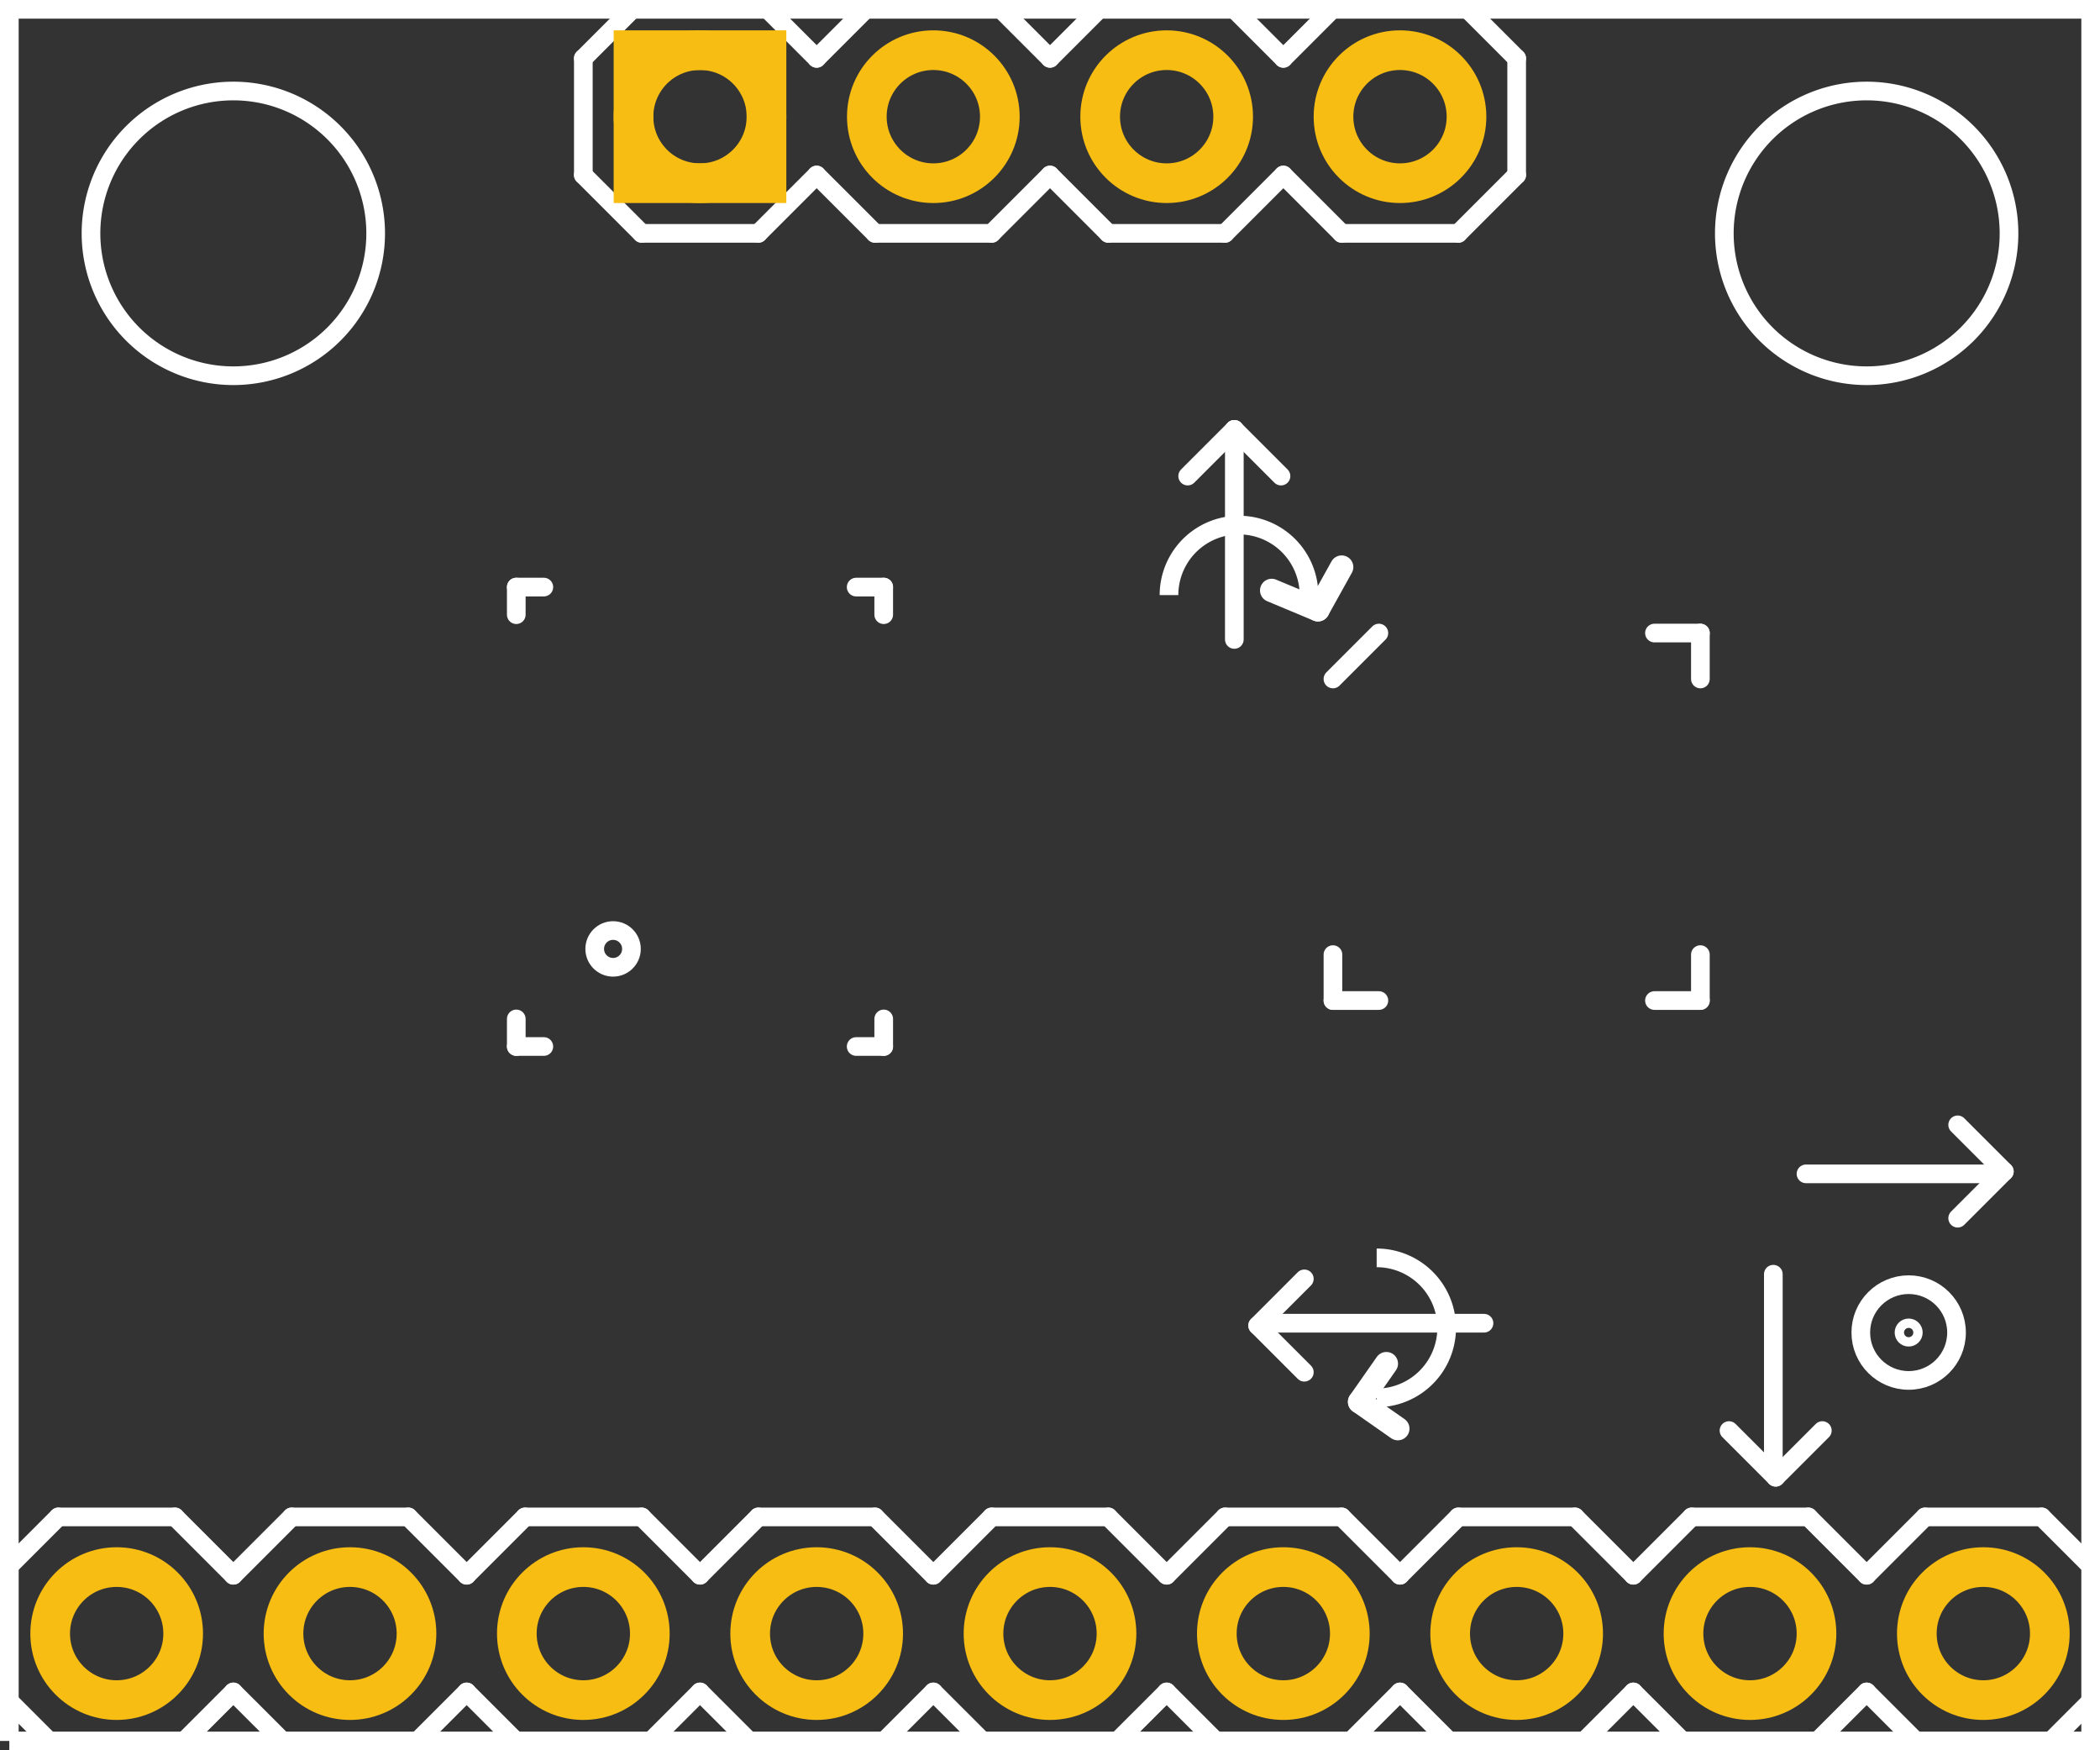 <?xml version='1.0' encoding='UTF-8' standalone='no'?>
<!-- Created with Fritzing (http://www.fritzing.org/) -->
<svg xmlns="http://www.w3.org/2000/svg" width="0.9in" x="0in" version="1.2" y="0in" height="0.75in" viewBox="0 0 64.8 54" baseProfile="tiny">
 <rect x="0" y="0" width="64.8" height="54" fill="#333333" stroke="none"/>
 <desc >Fritzing footprint generated by brd2svg</desc>
 <g  id="silkscreen" stroke-width="0">
  <path  fill="none" stroke="white" stroke-width="0.576" d="M0.288,53.712L64.512,53.712L64.512,0.288L0.288,0.288L0.288,53.712M2.808,7.2a4.392,4.392,0,1,1,8.784,0,4.392,4.392,0,1,1,-8.784,0zM53.208,7.2a4.392,4.392,0,1,1,8.784,0,4.392,4.392,0,1,1,-8.784,0z"/>
  <line  stroke="white" stroke-linecap="round" y1="19.728" x1="38.088" y2="13.248" stroke-width="0.576" x2="38.088"/>
  <line  stroke="white" stroke-linecap="round" y1="13.248" x1="38.088" y2="14.688" stroke-width="0.576" x2="36.648"/>
  <line  stroke="white" stroke-linecap="round" y1="13.248" x1="38.088" y2="14.688" stroke-width="0.576" x2="39.528"/>
  <line  stroke="white" stroke-linecap="round" y1="40.896" x1="38.808" y2="42.336" stroke-width="0.576" x2="40.248"/>
  <line  stroke="white" stroke-linecap="round" y1="40.896" x1="38.808" y2="39.456" stroke-width="0.576" x2="40.248"/>
  <path  fill="none" stroke="white" stroke-width="0.576" d="M40.392,18.36A2.16,2.16,0,1,0,36.072,18.36"/>
  <path  fill="none" stroke="white" stroke-width="0.576" d="M42.48,43.128A2.16,2.16,0,1,0,42.48,38.808"/>
  <line  stroke="white" stroke-linecap="round" y1="18.216" x1="39.24" y2="18.813" stroke-width="0.72" x2="40.668"/>
  <line  stroke="white" stroke-linecap="round" y1="18.813" x1="40.668" y2="17.496" stroke-width="0.72" x2="41.4"/>
  <line  stroke="white" stroke-linecap="round" y1="42.071" x1="42.779" y2="43.251" stroke-width="0.72" x2="41.953"/>
  <line  stroke="white" stroke-linecap="round" y1="43.251" x1="41.953" y2="44.077" stroke-width="0.72" x2="43.133"/>
  <line  stroke="white" stroke-linecap="round" y1="40.824" x1="38.952" y2="40.824" stroke-width="0.576" x2="45.792"/>
  <line  stroke="white" stroke-linecap="round" y1="36.144" x1="61.848" y2="34.704" stroke-width="0.576" x2="60.408"/>
  <line  stroke="white" stroke-linecap="round" y1="36.144" x1="61.848" y2="37.584" stroke-width="0.576" x2="60.408"/>
  <line  stroke="white" stroke-linecap="round" y1="36.216" x1="61.704" y2="36.216" stroke-width="0.576" x2="55.728"/>
  <line  stroke="white" stroke-linecap="round" y1="45.576" x1="54.792" y2="44.136" stroke-width="0.576" x2="56.232"/>
  <line  stroke="white" stroke-linecap="round" y1="45.576" x1="54.792" y2="44.136" stroke-width="0.576" x2="53.352"/>
  <line  stroke="white" stroke-linecap="round" y1="45.432" x1="54.72" y2="39.312" stroke-width="0.576" x2="54.72"/>
  <circle  fill="none" cx="58.896" cy="41.112" stroke="white" r="0.144" stroke-width="0.576"/>
  <circle  fill="none" cx="58.896" cy="41.112" stroke="white" r="1.477" stroke-width="0.576"/>
  <g  stroke-width="0">
   <title >element:JP1</title>
   <g  stroke-width="0">
    <title >package:1X09</title>
    <line  stroke="white" stroke-linecap="round" y1="54" x1="19.8" y2="54" stroke-width="0.576" x2="16.2"/>
    <line  stroke="white" stroke-linecap="round" y1="54" x1="16.2" y2="52.2" stroke-width="0.576" x2="14.4"/>
    <line  stroke="white" stroke-linecap="round" y1="48.6" x1="14.4" y2="46.8" stroke-width="0.576" x2="16.2"/>
    <line  stroke="white" stroke-linecap="round" y1="52.2" x1="28.8" y2="54" stroke-width="0.576" x2="27"/>
    <line  stroke="white" stroke-linecap="round" y1="54" x1="27" y2="54" stroke-width="0.576" x2="23.4"/>
    <line  stroke="white" stroke-linecap="round" y1="54" x1="23.4" y2="52.2" stroke-width="0.576" x2="21.6"/>
    <line  stroke="white" stroke-linecap="round" y1="48.6" x1="21.6" y2="46.8" stroke-width="0.576" x2="23.4"/>
    <line  stroke="white" stroke-linecap="round" y1="46.8" x1="23.4" y2="46.8" stroke-width="0.576" x2="27"/>
    <line  stroke="white" stroke-linecap="round" y1="46.8" x1="27" y2="48.6" stroke-width="0.576" x2="28.8"/>
    <line  stroke="white" stroke-linecap="round" y1="54" x1="19.8" y2="52.2" stroke-width="0.576" x2="21.6"/>
    <line  stroke="white" stroke-linecap="round" y1="48.6" x1="21.6" y2="46.8" stroke-width="0.576" x2="19.8"/>
    <line  stroke="white" stroke-linecap="round" y1="46.8" x1="16.2" y2="46.8" stroke-width="0.576" x2="19.8"/>
    <line  stroke="white" stroke-linecap="round" y1="54" x1="41.4" y2="54" stroke-width="0.576" x2="37.8"/>
    <line  stroke="white" stroke-linecap="round" y1="54" x1="37.8" y2="52.2" stroke-width="0.576" x2="36"/>
    <line  stroke="white" stroke-linecap="round" y1="48.6" x1="36" y2="46.8" stroke-width="0.576" x2="37.8"/>
    <line  stroke="white" stroke-linecap="round" y1="52.2" x1="36" y2="54" stroke-width="0.576" x2="34.2"/>
    <line  stroke="white" stroke-linecap="round" y1="54" x1="34.2" y2="54" stroke-width="0.576" x2="30.6"/>
    <line  stroke="white" stroke-linecap="round" y1="54" x1="30.6" y2="52.2" stroke-width="0.576" x2="28.8"/>
    <line  stroke="white" stroke-linecap="round" y1="48.6" x1="28.8" y2="46.8" stroke-width="0.576" x2="30.6"/>
    <line  stroke="white" stroke-linecap="round" y1="46.8" x1="30.6" y2="46.8" stroke-width="0.576" x2="34.2"/>
    <line  stroke="white" stroke-linecap="round" y1="46.8" x1="34.2" y2="48.6" stroke-width="0.576" x2="36"/>
    <line  stroke="white" stroke-linecap="round" y1="52.2" x1="50.4" y2="54" stroke-width="0.576" x2="48.6"/>
    <line  stroke="white" stroke-linecap="round" y1="54" x1="48.6" y2="54" stroke-width="0.576" x2="45"/>
    <line  stroke="white" stroke-linecap="round" y1="54" x1="45" y2="52.2" stroke-width="0.576" x2="43.2"/>
    <line  stroke="white" stroke-linecap="round" y1="48.6" x1="43.2" y2="46.8" stroke-width="0.576" x2="45"/>
    <line  stroke="white" stroke-linecap="round" y1="46.8" x1="45" y2="46.8" stroke-width="0.576" x2="48.6"/>
    <line  stroke="white" stroke-linecap="round" y1="46.8" x1="48.6" y2="48.6" stroke-width="0.576" x2="50.4"/>
    <line  stroke="white" stroke-linecap="round" y1="54" x1="41.4" y2="52.2" stroke-width="0.576" x2="43.2"/>
    <line  stroke="white" stroke-linecap="round" y1="48.6" x1="43.2" y2="46.8" stroke-width="0.576" x2="41.4"/>
    <line  stroke="white" stroke-linecap="round" y1="46.8" x1="37.8" y2="46.8" stroke-width="0.576" x2="41.4"/>
    <line  stroke="white" stroke-linecap="round" y1="54" x1="63" y2="54" stroke-width="0.576" x2="59.4"/>
    <line  stroke="white" stroke-linecap="round" y1="54" x1="59.4" y2="52.2" stroke-width="0.576" x2="57.6"/>
    <line  stroke="white" stroke-linecap="round" y1="48.6" x1="57.6" y2="46.8" stroke-width="0.576" x2="59.4"/>
    <line  stroke="white" stroke-linecap="round" y1="52.2" x1="57.6" y2="54" stroke-width="0.576" x2="55.8"/>
    <line  stroke="white" stroke-linecap="round" y1="54" x1="55.8" y2="54" stroke-width="0.576" x2="52.2"/>
    <line  stroke="white" stroke-linecap="round" y1="54" x1="52.2" y2="52.2" stroke-width="0.576" x2="50.4"/>
    <line  stroke="white" stroke-linecap="round" y1="48.6" x1="50.4" y2="46.8" stroke-width="0.576" x2="52.2"/>
    <line  stroke="white" stroke-linecap="round" y1="46.8" x1="52.2" y2="46.8" stroke-width="0.576" x2="55.8"/>
    <line  stroke="white" stroke-linecap="round" y1="46.8" x1="55.8" y2="48.6" stroke-width="0.576" x2="57.6"/>
    <line  stroke="white" stroke-linecap="round" y1="52.2" x1="64.8" y2="48.6" stroke-width="0.576" x2="64.8"/>
    <line  stroke="white" stroke-linecap="round" y1="54" x1="63" y2="52.2" stroke-width="0.576" x2="64.8"/>
    <line  stroke="white" stroke-linecap="round" y1="48.6" x1="64.8" y2="46.8" stroke-width="0.576" x2="63"/>
    <line  stroke="white" stroke-linecap="round" y1="46.8" x1="59.4" y2="46.8" stroke-width="0.576" x2="63"/>
    <line  stroke="white" stroke-linecap="round" y1="54" x1="12.6" y2="54" stroke-width="0.576" x2="9"/>
    <line  stroke="white" stroke-linecap="round" y1="54" x1="9" y2="52.2" stroke-width="0.576" x2="7.2"/>
    <line  stroke="white" stroke-linecap="round" y1="48.6" x1="7.2" y2="46.8" stroke-width="0.576" x2="9"/>
    <line  stroke="white" stroke-linecap="round" y1="54" x1="12.6" y2="52.2" stroke-width="0.576" x2="14.4"/>
    <line  stroke="white" stroke-linecap="round" y1="48.6" x1="14.4" y2="46.8" stroke-width="0.576" x2="12.6"/>
    <line  stroke="white" stroke-linecap="round" y1="46.8" x1="9" y2="46.8" stroke-width="0.576" x2="12.6"/>
    <line  stroke="white" stroke-linecap="round" y1="54" x1="5.4" y2="54" stroke-width="0.576" x2="1.8"/>
    <line  stroke="white" stroke-linecap="round" y1="54" x1="1.8" y2="52.2" stroke-width="0.576" x2="0"/>
    <line  stroke="white" stroke-linecap="round" y1="48.6" x1="0" y2="46.8" stroke-width="0.576" x2="1.8"/>
    <line  stroke="white" stroke-linecap="round" y1="54" x1="5.4" y2="52.2" stroke-width="0.576" x2="7.2"/>
    <line  stroke="white" stroke-linecap="round" y1="48.6" x1="7.2" y2="46.8" stroke-width="0.576" x2="5.4"/>
    <line  stroke="white" stroke-linecap="round" y1="46.8" x1="1.8" y2="46.8" stroke-width="0.576" x2="5.4"/>
    <line  stroke="white" stroke-linecap="round" y1="52.2" x1="0" y2="48.6" stroke-width="0.576" x2="0"/>
   </g>
  </g>
  <g  stroke-width="0">
   <title >element:JP2</title>
   <g  stroke-width="0">
    <title >package:1X04</title>
    <line  stroke="white" stroke-linecap="round" y1="0" x1="41.4" y2="0" stroke-width="0.576" x2="45"/>
    <line  stroke="white" stroke-linecap="round" y1="0" x1="45" y2="1.8" stroke-width="0.576" x2="46.8"/>
    <line  stroke="white" stroke-linecap="round" y1="5.4" x1="46.8" y2="7.2" stroke-width="0.576" x2="45"/>
    <line  stroke="white" stroke-linecap="round" y1="1.8" x1="32.4" y2="0" stroke-width="0.576" x2="34.2"/>
    <line  stroke="white" stroke-linecap="round" y1="0" x1="34.2" y2="0" stroke-width="0.576" x2="37.8"/>
    <line  stroke="white" stroke-linecap="round" y1="0" x1="37.8" y2="1.8" stroke-width="0.576" x2="39.6"/>
    <line  stroke="white" stroke-linecap="round" y1="5.4" x1="39.6" y2="7.2" stroke-width="0.576" x2="37.8"/>
    <line  stroke="white" stroke-linecap="round" y1="7.2" x1="37.8" y2="7.2" stroke-width="0.576" x2="34.2"/>
    <line  stroke="white" stroke-linecap="round" y1="7.2" x1="34.2" y2="5.4" stroke-width="0.576" x2="32.4"/>
    <line  stroke="white" stroke-linecap="round" y1="0" x1="41.4" y2="1.8" stroke-width="0.576" x2="39.6"/>
    <line  stroke="white" stroke-linecap="round" y1="5.4" x1="39.6" y2="7.2" stroke-width="0.576" x2="41.4"/>
    <line  stroke="white" stroke-linecap="round" y1="7.2" x1="45" y2="7.2" stroke-width="0.576" x2="41.4"/>
    <line  stroke="white" stroke-linecap="round" y1="0" x1="19.8" y2="0" stroke-width="0.576" x2="23.4"/>
    <line  stroke="white" stroke-linecap="round" y1="0" x1="23.4" y2="1.8" stroke-width="0.576" x2="25.2"/>
    <line  stroke="white" stroke-linecap="round" y1="5.4" x1="25.2" y2="7.2" stroke-width="0.576" x2="23.4"/>
    <line  stroke="white" stroke-linecap="round" y1="1.8" x1="25.2" y2="0" stroke-width="0.576" x2="27"/>
    <line  stroke="white" stroke-linecap="round" y1="0" x1="27" y2="0" stroke-width="0.576" x2="30.6"/>
    <line  stroke="white" stroke-linecap="round" y1="0" x1="30.6" y2="1.8" stroke-width="0.576" x2="32.4"/>
    <line  stroke="white" stroke-linecap="round" y1="5.4" x1="32.4" y2="7.2" stroke-width="0.576" x2="30.6"/>
    <line  stroke="white" stroke-linecap="round" y1="7.2" x1="30.6" y2="7.2" stroke-width="0.576" x2="27"/>
    <line  stroke="white" stroke-linecap="round" y1="7.2" x1="27" y2="5.4" stroke-width="0.576" x2="25.2"/>
    <line  stroke="white" stroke-linecap="round" y1="1.8" x1="18" y2="5.4" stroke-width="0.576" x2="18"/>
    <line  stroke="white" stroke-linecap="round" y1="0" x1="19.8" y2="1.8" stroke-width="0.576" x2="18"/>
    <line  stroke="white" stroke-linecap="round" y1="5.4" x1="18" y2="7.2" stroke-width="0.576" x2="19.8"/>
    <line  stroke="white" stroke-linecap="round" y1="7.2" x1="23.4" y2="7.2" stroke-width="0.576" x2="19.8"/>
    <line  stroke="white" stroke-linecap="round" y1="1.8" x1="46.8" y2="5.4" stroke-width="0.576" x2="46.8"/>
   </g>
  </g>
  <g  stroke-width="0">
   <title >element:U$2</title>
   <g  stroke-width="0">
    <title >package:LFCSP-16</title>
    <line  stroke="white" stroke-linecap="round" y1="19.531" x1="42.548" y2="20.948" stroke-width="0.576" x2="41.131"/>
    <line  stroke="white" stroke-linecap="round" y1="19.531" x1="51.052" y2="19.531" stroke-width="0.576" x2="52.469"/>
    <line  stroke="white" stroke-linecap="round" y1="19.531" x1="52.469" y2="20.948" stroke-width="0.576" x2="52.469"/>
    <line  stroke="white" stroke-linecap="round" y1="29.452" x1="52.469" y2="30.869" stroke-width="0.576" x2="52.469"/>
    <line  stroke="white" stroke-linecap="round" y1="30.869" x1="52.469" y2="30.869" stroke-width="0.576" x2="51.052"/>
    <line  stroke="white" stroke-linecap="round" y1="30.869" x1="42.548" y2="30.869" stroke-width="0.576" x2="41.131"/>
    <line  stroke="white" stroke-linecap="round" y1="30.869" x1="41.131" y2="29.452" stroke-width="0.576" x2="41.131"/>
   </g>
  </g>
  <g  stroke-width="0">
   <title >element:U$3</title>
   <g  stroke-width="0">
    <title >package:STAND-OFF</title>
   </g>
  </g>
  <g  stroke-width="0">
   <title >element:U$4</title>
   <g  stroke-width="0">
    <title >package:STAND-OFF</title>
   </g>
  </g>
  <g  stroke-width="0">
   <title >element:U2</title>
   <g  stroke-width="0">
    <title >package:SPARKFUN_IDG500</title>
    <line  stroke="white" stroke-linecap="round" y1="32.287" x1="15.931" y2="32.287" stroke-width="0.576" x2="16.781"/>
    <line  stroke="white" stroke-linecap="round" y1="32.287" x1="15.931" y2="31.436" stroke-width="0.576" x2="15.931"/>
    <line  stroke="white" stroke-linecap="round" y1="18.113" x1="15.931" y2="18.964" stroke-width="0.576" x2="15.931"/>
    <line  stroke="white" stroke-linecap="round" y1="18.113" x1="15.931" y2="18.113" stroke-width="0.576" x2="16.781"/>
    <line  stroke="white" stroke-linecap="round" y1="18.113" x1="27.269" y2="18.113" stroke-width="0.576" x2="26.419"/>
    <line  stroke="white" stroke-linecap="round" y1="18.113" x1="27.269" y2="18.964" stroke-width="0.576" x2="27.269"/>
    <line  stroke="white" stroke-linecap="round" y1="32.287" x1="27.269" y2="32.287" stroke-width="0.576" x2="26.419"/>
    <line  stroke="white" stroke-linecap="round" y1="32.287" x1="27.269" y2="31.436" stroke-width="0.576" x2="27.269"/>
    <circle  fill="none" cx="18.918" cy="29.276" stroke="white" r="0.567" stroke-width="0.576"/>
   </g>
  </g>
 </g>
 <g  id="copper1" stroke-width="0">
  <g  id="copper0" stroke-width="0">
   <circle  fill="none" cx="61.2" cy="50.4" connectorname="XOUT" stroke="#F7BD13" r="2.052" id="connector26pad" stroke-width="1.224"/>
   <circle  fill="none" cx="54" cy="50.4" connectorname="YOUT" stroke="#F7BD13" r="2.052" id="connector27pad" stroke-width="1.224"/>
   <circle  fill="none" cx="46.8" cy="50.4" connectorname="ZOUT" stroke="#F7BD13" r="2.052" id="connector28pad" stroke-width="1.224"/>
   <circle  fill="none" cx="39.6" cy="50.4" connectorname="ST" stroke="#F7BD13" r="2.052" id="connector29pad" stroke-width="1.224"/>
   <circle  fill="none" cx="32.4" cy="50.4" connectorname="VREF" stroke="#F7BD13" r="2.052" id="connector30pad" stroke-width="1.224"/>
   <circle  fill="none" cx="25.2" cy="50.4" connectorname="YRATE" stroke="#F7BD13" r="2.052" id="connector31pad" stroke-width="1.224"/>
   <circle  fill="none" cx="18" cy="50.4" connectorname="XRATE" stroke="#F7BD13" r="2.052" id="connector32pad" stroke-width="1.224"/>
   <circle  fill="none" cx="10.8" cy="50.4" connectorname="GND" stroke="#F7BD13" r="2.052" id="connector33pad" stroke-width="1.224"/>
   <circle  fill="none" cx="3.6" cy="50.4" connectorname="3.3V" stroke="#F7BD13" r="2.052" id="connector34pad" stroke-width="1.224"/>
   <circle  fill="none" cx="21.6" cy="3.6" connectorname="AZ" stroke="#F7BD13" r="2.052" id="connector35pad" stroke-width="1.224"/>
   <rect  width="4.104" x="19.548" y="1.548" fill="none" height="4.104" stroke="#F7BD13" stroke-width="1.224"/>
   <circle  fill="none" cx="28.8" cy="3.6" connectorname="PTATS" stroke="#F7BD13" r="2.052" id="connector36pad" stroke-width="1.224"/>
   <circle  fill="none" cx="36" cy="3.6" connectorname="Y4.5OUT" stroke="#F7BD13" r="2.052" id="connector37pad" stroke-width="1.224"/>
   <circle  fill="none" cx="43.2" cy="3.6" connectorname="X4.5OUT" stroke="#F7BD13" r="2.052" id="connector38pad" stroke-width="1.224"/>
  </g>
 </g>
</svg>

